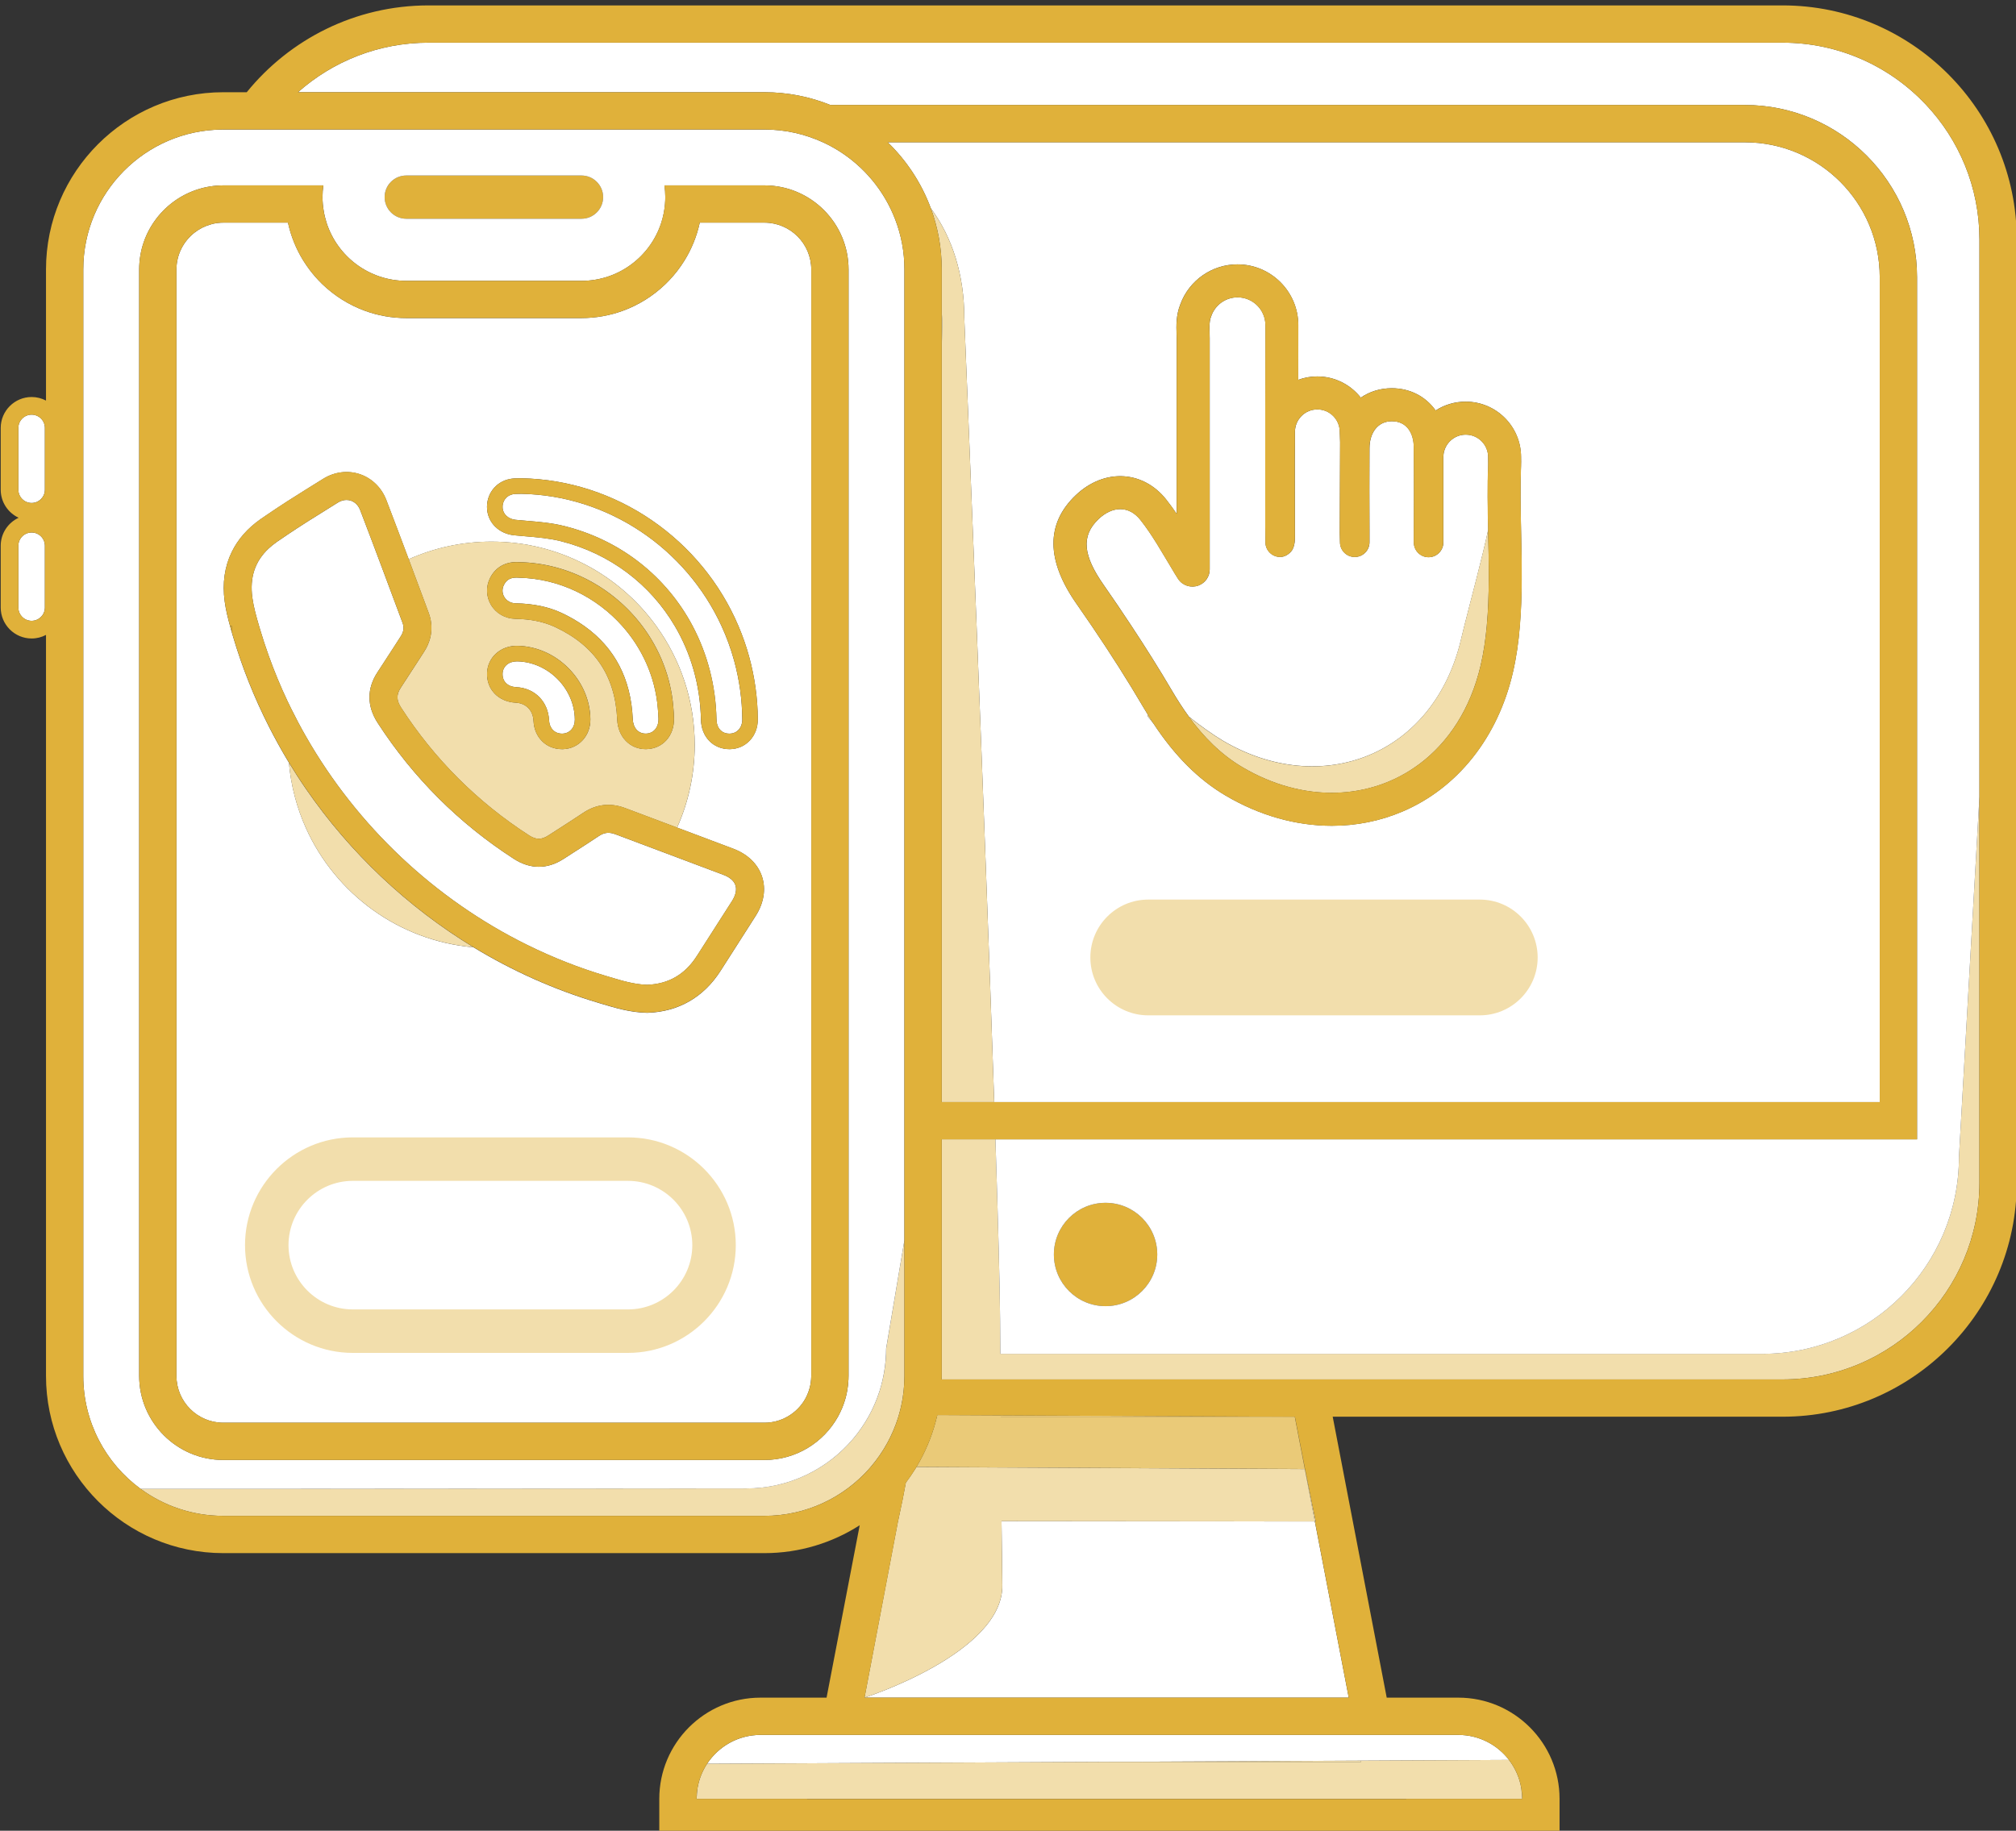 <?xml version="1.0" encoding="UTF-8"?> <svg xmlns="http://www.w3.org/2000/svg" xmlns:xlink="http://www.w3.org/1999/xlink" version="1.1" x="0px" y="0px" viewBox="0 0 649.09 589.54" style="enable-background:new 0 0 649.09 589.54;" xml:space="preserve"><rect x="0" y="0" width="649.09" height="589.54" fill="#333333" stroke="none"/> <style type="text/css"> .st0{fill:#FFFFFF;} .st1{fill:#E0B13A;} .st2{fill:none;stroke:#E0B13A;stroke-width:7;stroke-miterlimit:10;} .st3{opacity:0.22;fill:#FFFFFF;} .st4{opacity:0.3;fill:#FFFFFF;} .st5{fill:#999999;} .st6{fill:#CCCCCC;} .st7{fill:none;} .st8{opacity:0.38;fill:#C1272D;} .st9{fill:#0000FF;} .st10{fill:#F2DEAC;} .st11{fill:#EACA78;} .st12{opacity:0.36;} .st13{fill:none;stroke:#000000;stroke-width:12;stroke-miterlimit:10;} .st14{fill:none;stroke:#E0B13A;stroke-width:12;stroke-miterlimit:10;} .st15{fill:none;stroke:#E0B13A;stroke-width:31;stroke-linecap:round;stroke-miterlimit:10;} .st16{opacity:0.38;fill:#ED1C24;} .st17{opacity:0.4;fill:#FF0000;} .st18{fill:#FF0000;} .st19{fill:none;stroke:#E0B13A;stroke-width:12;stroke-linecap:round;stroke-linejoin:round;stroke-miterlimit:10;} .st20{fill:none;stroke:#E0B13A;stroke-width:12;stroke-linecap:round;stroke-miterlimit:10;} .st21{fill:#FFFFFF;stroke:#000000;stroke-width:9;stroke-miterlimit:10;} .st22{fill:#FFFFFF;stroke:#000000;stroke-width:5;stroke-miterlimit:10;} .st23{fill:#FFFFFF;stroke:#000000;stroke-width:2;stroke-miterlimit:10;} .st24{stroke:#000000;stroke-width:2;stroke-miterlimit:10;} .st25{fill:none;stroke:#F2DEAC;stroke-width:14;stroke-miterlimit:10;} .st26{opacity:0.32;fill:#F2DEAC;} .st27{opacity:0.56;fill:#F2DEAC;} .st28{fill:#FFFFFF;stroke:#000000;stroke-width:12;stroke-miterlimit:10;} .st29{fill:#F2F2F2;} </style> <g id="Layer_1"> </g> <g id="Layer_2"> <g> <polygon class="st0" points="416.87,456.22 416.87,456.22 416.75,456.22 "></polygon> <path class="st0" d="M322.72,510.39c0.37,21.97-44.36,36.3-44.36,36.3l10.97-56.87h-0.05l-10.93,56.87h155.9l-10.91-56.73 l-100.88-0.11C322.55,497.92,322.63,504.79,322.72,510.39z"></path> <path class="st10" d="M630.72,372.59c0,35-28.38,63.38-63.38,63.38H425.19H322.08c-0.01-1.4-0.02-2.81-0.03-4.24 c-0.02-2.18-0.03-4.39-0.05-6.64c-0.08-10.85-0.65-31.87-1.5-58.2h-17.29v64.84v4.24v1.76v5.34c0,0.22-0.01,0.44-0.02,0.66 c0,0.16-0.01,0.32-0.01,0.49h18.96h92.42h6.11h6.11h147.16c35,0,63.38-28.38,63.38-63.38V256.6L630.72,372.59z"></path> <path class="st0" d="M224.27,579.28L224.27,579.28l0.33-3.55C224.4,576.89,224.27,578.07,224.27,579.28z"></path> <path class="st0" d="M490.13,579.28c0-1.16-0.12-2.29-0.3-3.4L490.13,579.28L490.13,579.28z"></path> <path class="st0" d="M469.53,558.69h-20.75h-6.11h-6.11H276.05h-6.11h-6.11h-18.96c-7.2,0-13.53,3.7-17.21,9.3l34.42-0.17 l6.12-0.03l87.94-0.42l82.03-0.39l6.11-0.03l6.1-0.03l35.48-0.17C482.08,561.85,476.19,558.69,469.53,558.69z"></path> <polygon class="st11" points="420.18,473.09 416.91,456.22 416.87,456.22 420.11,473.09 "></polygon> <path class="st11" d="M416.75,456.22l-94.54-0.45c0,0.15,0,0.3,0,0.45H416.75z"></path> <polygon class="st10" points="423.35,489.95 423.6,489.95 420.18,473.09 420.11,473.09 "></polygon> <polygon class="st10" points="420.11,473.09 420.18,473.09 420.11,473.09 "></polygon> <path class="st11" d="M416.87,456.22l-0.11,0h-94.54c0-0.15,0-0.3,0-0.45l-20.43-0.1c-0.04,0.18-0.08,0.36-0.13,0.54 c-1.21,5.09-3.09,9.92-5.56,14.39c-0.34,0.61-0.68,1.21-1.04,1.81l0.89,0l26.38,0.14l97.78,0.52L416.87,456.22z"></path> <path class="st10" d="M423.35,489.95l-3.24-16.86l0,0l-97.78-0.52l-26.38-0.14l-0.89,0c-0.11,0.18-0.22,0.37-0.34,0.55 c-0.91,1.48-2.03,3.09-3.07,4.48l-1.07,5.58l-1.43,6.78l-10.8,56.87c0,0,44.73-14.33,44.36-36.3c-0.09-5.59-0.17-12.47-0.25-20.54 L423.35,489.95z"></path> <polygon class="st10" points="438.16,566.97 356.13,567.37 438.23,567.37 "></polygon> <path class="st10" d="M489.82,575.88c-0.57-3.4-1.96-6.51-3.98-9.13l-35.48,0.17l-6.1,0.03l-6.11,0.03l0.08,0.39h-82.1 l-87.94,0.42l-6.12,0.03l-34.42,0.17c-1.51,2.3-2.57,4.93-3.06,7.75l-0.33,3.55h35.6h192.87h37.39L489.82,575.88z"></path> <path class="st0" d="M62.66,74.89L62.66,74.89c-3.55,2.76-5.85,7.06-5.85,11.9v0C56.81,81.95,59.11,77.65,62.66,74.89z"></path> <path class="st0" d="M68,72.23L68,72.23c-1.97,0.53-3.78,1.44-5.34,2.66l0,0C64.22,73.67,66.03,72.76,68,72.23z"></path> <path class="st10" d="M285.33,434.24c0,0.58-0.02,1.16-0.04,1.73c-0.11,2.82-0.48,5.58-1.08,8.25c-0.29,1.27-0.62,2.52-1.01,3.75 c-0.24,0.76-0.51,1.51-0.79,2.25c-0.7,1.84-1.51,3.63-2.44,5.35c-0.12,0.22-0.24,0.43-0.36,0.65c-1.39,2.49-3.02,4.84-4.84,7.01 c-8.27,9.84-20.66,16.09-34.51,16.09L89.9,479.43H45.24c7.46,5.48,16.67,8.72,26.64,8.72h174.24c13.43,0,25.48-5.88,33.74-15.2 c0.19-0.21,0.38-0.43,0.56-0.65c3.96-4.65,7-10.1,8.83-16.09c0.06-0.2,0.11-0.4,0.17-0.6c0.51-1.76,0.92-3.56,1.21-5.4 c0.12-0.74,0.22-1.49,0.3-2.25c0.13-1.24,0.21-2.49,0.24-3.75c0.01-0.38,0.03-0.76,0.03-1.15v-7.1v-4.24v-32.35L285.33,434.24z"></path> <path class="st1" d="M261.21,443.07c0,0.39-0.03,0.77-0.06,1.15l0,0C261.18,443.84,261.21,443.46,261.21,443.07L261.21,443.07z"></path> <path class="st1" d="M260.38,447.97c-0.27,0.78-0.59,1.53-0.97,2.25h0C259.79,449.5,260.11,448.75,260.38,447.97L260.38,447.97z"></path> <path class="st1" d="M261.15,444.22c-0.1,1.3-0.36,2.56-0.77,3.75l0,0C260.79,446.78,261.05,445.52,261.15,444.22L261.15,444.22z"></path> <circle class="st1" cx="355.96" cy="403.98" r="16.64"></circle> <path class="st0" d="M620.02,33.63c-11.56-12.24-27.92-19.89-46.08-19.89H137.98c-16.13,0-30.85,6.04-42.04,15.96h150.19 c7.5,0,14.67,1.47,21.24,4.11h294.41c30.57,0,55.45,24.87,55.45,55.45v112.36V354.9v12h-12H320.5c0.85,26.33,1.43,47.35,1.5,58.2 c0.02,2.25,0.03,4.46,0.05,6.64c0.01,1.43,0.02,2.84,0.03,4.24h103.11h142.15c35,0,63.38-28.38,63.38-63.38l6.6-116V77.12 C637.32,60.28,630.74,44.98,620.02,33.63z M355.96,420.62c-9.19,0-16.64-7.45-16.64-16.64c0-9.19,7.45-16.64,16.64-16.64 c9.19,0,16.64,7.45,16.64,16.64C372.6,413.17,365.15,420.62,355.96,420.62z"></path> <path class="st0" d="M303.37,104.33c0-1.25-0.06-2.49-0.16-3.72v11.97L303.37,104.33z"></path> <path class="st0" d="M442.05,174.62c0-0.02,0-0.08,0-0.17C442.05,174.51,442.05,174.57,442.05,174.62z"></path> <path class="st0" d="M561.78,45.82H285.82c6.09,5.9,10.88,13.14,13.88,21.25c6.96,9.38,10.77,21.54,10.77,35.24 c0,0,1.8,43.69,3.97,99.31c1.92,49.07,4.13,107.43,5.67,153.28h285.11V201.62V89.26C605.22,65.27,585.77,45.82,561.78,45.82z M487.08,216.62c-4.84,20.83-17.75,37.11-35.43,44.67c-7.24,3.1-14.97,4.63-22.83,4.63c-11.53,0-23.33-3.29-34.3-9.78 c-8.69-5.14-16.29-12.74-23.13-23.13c-0.68-0.81-1.35-1.64-2.02-2.5l0.36-0.09c-0.49-0.79-0.98-1.6-1.46-2.42 c-5.07-8.63-10.58-17.32-16.73-26.39c-1.6-2.35-3.22-4.72-4.91-7.13c-9.84-14.06-9.93-25.84-0.26-35.03 c4.52-4.29,10.04-6.45,15.53-6.07c5.2,0.36,10,2.99,13.51,7.39c1.22,1.54,2.36,3.1,3.43,4.68l0-56.64 c0.01-0.41-0.01-0.85-0.03-1.3c-0.08-2.4-0.2-5.98,1.23-9.54c2.83-7.69,10.17-12.84,18.38-12.84c10.8,0,19.59,8.79,19.59,19.59 l0,0.54c-0.01,5.99-0.02,11.69-0.03,17.05c1.91-0.7,3.98-1.09,6.13-1.09c5.68,0,10.75,2.67,14.02,6.83 c2.79-1.93,6.2-3.03,9.98-3.03c5.95,0,10.97,2.72,14.12,7.16c2.8-1.81,6.13-2.84,9.67-2.84c9.83,0,17.83,8,17.83,17.83l0,0.01 c0.02,0.97,0.03,2.07-0.01,2.95c-0.29,6.81-0.13,13.91,0.03,21.43c0.21,9.95,0.43,20.13-0.42,30.04 C488.93,206.71,488.22,211.74,487.08,216.62z"></path> <path class="st10" d="M303.21,201.62V354.9h16.9c-1.54-45.85-3.75-104.21-5.67-153.28c-2.17-55.62-3.97-99.31-3.97-99.31 c0-13.71-3.82-25.86-10.77-35.24c2.27,6.15,3.51,12.79,3.51,19.72v13.83c0.1,1.23,0.16,2.47,0.16,3.72l-0.16,8.25V201.62z"></path> <polygon class="st0" points="89.4,71.7 89.4,71.7 74.85,71.7 74.85,71.7 "></polygon> <path class="st0" d="M102.6,90.34c-1.42-1.49-2.72-3.1-3.9-4.81l0,0C99.88,87.24,101.18,88.85,102.6,90.34z"></path> <path class="st0" d="M187.22,102.45c4.67,0,9.14-0.82,13.29-2.34C196.37,101.62,191.89,102.44,187.22,102.45l-56.43,0 c-4.67,0-9.14-0.82-13.29-2.34c4.15,1.51,8.63,2.34,13.29,2.34H187.22z"></path> <path class="st0" d="M200.51,100.11c5.19-1.89,9.86-4.85,13.76-8.61C210.38,95.26,205.7,98.22,200.51,100.11z"></path> <path class="st0" d="M220.38,83.91c0.57-0.93,1.11-1.88,1.6-2.85C221.49,82.03,220.95,82.98,220.38,83.91z"></path> <path class="st0" d="M215.42,90.34c1.87-1.96,3.53-4.12,4.97-6.43C218.95,86.23,217.28,88.38,215.42,90.34z"></path> <path class="st0" d="M246.13,71.7c8.31,0,15.08,6.76,15.08,15.08v0C261.21,78.47,254.45,71.7,246.13,71.7l-20.83,0 c-0.47,2.19-1.13,4.32-1.96,6.36c0.83-2.04,1.48-4.17,1.96-6.36H246.13z"></path> <path class="st0" d="M221.98,81.06c0.49-0.98,0.95-1.97,1.36-2.99C222.93,79.08,222.48,80.08,221.98,81.06z"></path> <path class="st0" d="M103.75,91.49c3.9,3.76,8.57,6.73,13.76,8.61C112.32,98.22,107.64,95.26,103.75,91.49z"></path> <path class="st0" d="M92.71,71.7c0.37,1.71,0.85,3.38,1.44,5l0,0C93.57,75.08,93.08,73.41,92.71,71.7l-3.31,0c0,0,0,0,0,0H92.71z"></path> <path class="st0" d="M98.7,85.53c-0.37-0.53-0.73-1.07-1.07-1.62C97.98,84.46,98.34,85,98.7,85.53L98.7,85.53z"></path> <path class="st0" d="M96.04,81.06c0.49,0.98,1.03,1.93,1.6,2.85C97.06,82.98,96.53,82.03,96.04,81.06z"></path> <path class="st0" d="M94.67,78.06c-0.18-0.45-0.35-0.9-0.52-1.36l0,0C94.32,77.16,94.49,77.61,94.67,78.06z"></path> <path class="st0" d="M94.67,78.06c0.41,1.02,0.87,2.02,1.36,2.99C95.54,80.08,95.09,79.08,94.67,78.06z"></path> <path class="st0" d="M68.81,72.02C68.81,72.02,68.81,72.02,68.81,72.02c-0.27,0.06-0.54,0.14-0.81,0.21l0,0 C68.27,72.16,68.53,72.08,68.81,72.02z"></path> <path class="st0" d="M71.89,71.7h2.96c0,0,0,0,0,0L71.89,71.7c-1.06,0-2.09,0.11-3.08,0.32c0,0,0,0,0,0 C69.8,71.81,70.83,71.7,71.89,71.7z"></path> <path class="st1" d="M130.8,70.44h56.43c3.84,0,6.96-3.12,6.96-6.96c0-3.84-3.12-6.96-6.96-6.96H130.8 c-3.84,0-6.96,3.12-6.96,6.96C123.83,67.33,126.95,70.44,130.8,70.44z"></path> <path class="st0" d="M246.13,71.7H225.3c-0.47,2.19-1.13,4.32-1.96,6.36c-0.41,1.02-0.87,2.02-1.36,2.99s-1.03,1.93-1.6,2.85 c-1.43,2.32-3.1,4.47-4.97,6.43c-0.37,0.39-0.76,0.78-1.14,1.15c-3.9,3.76-8.57,6.73-13.76,8.61c-4.15,1.51-8.63,2.34-13.29,2.34 H130.8c-4.67,0-9.14-0.82-13.29-2.34c-5.19-1.89-9.86-4.85-13.76-8.61c-0.39-0.38-0.77-0.76-1.14-1.15 c-1.42-1.49-2.72-3.1-3.9-4.81c-0.37-0.53-0.73-1.07-1.07-1.62c-0.57-0.93-1.11-1.88-1.6-2.85s-0.95-1.97-1.36-2.99 c-0.18-0.45-0.35-0.9-0.52-1.36c-0.59-1.62-1.07-3.29-1.44-5H89.4H74.85h-2.96c-1.06,0-2.09,0.11-3.08,0.32 c-0.27,0.06-0.54,0.14-0.81,0.21c-1.97,0.53-3.78,1.44-5.34,2.66c-3.55,2.76-5.85,7.06-5.85,11.9v152.63v144.16v59.5 c0,8.31,6.76,15.08,15.08,15.08h174.24c2.67,0,5.18-0.71,7.36-1.93c2.49-1.4,4.55-3.48,5.91-6c0.39-0.71,0.7-1.47,0.97-2.25 c0.41-1.19,0.68-2.45,0.77-3.75c0.03-0.38,0.06-0.76,0.06-1.15v-7.1V366.9v-6v-6V201.62V86.78 C261.21,78.47,254.45,71.7,246.13,71.7z M164.19,154.24c0.92-0.18,1.81-0.19,2.6-0.2c0.3,0,0.6-0.01,0.9-0.02l0.08,0l0.08,0 c30.62,0.53,58.06,19.64,69.92,47.6c1.34,3.16,2.49,6.43,3.42,9.81c1.81,6.6,2.75,13.38,2.8,20.17c0.04,5.42-3.82,9.57-8.98,9.65 c-0.05,0-0.11,0-0.16,0c-5.22,0-9.06-3.97-9.17-9.49c-0.21-11.03-3.21-21.33-8.4-30.14c-7.88-13.4-20.83-23.39-36.82-27.37 c-3.65-0.91-7.45-1.23-11.46-1.57c-1.16-0.1-2.31-0.19-3.46-0.31c-4.75-0.46-8.33-3.88-8.71-8.31 C156.43,159.28,159.52,155.15,164.19,154.24z M74.6,203.5c-0.18-0.62-0.36-1.24-0.53-1.88c-0.7-2.52-1.36-5.19-1.73-7.93 c-0.8-5.89-0.01-11.24,2.27-15.92c1.98-4.07,5.08-7.63,9.29-10.58c0.87-0.61,1.76-1.2,2.64-1.8c1.99-1.35,3.99-2.67,6-3.97 c2-1.28,4-2.55,6-3.79c1.41-0.88,2.81-1.75,4.2-2.61l1.35-0.84c3.62-2.24,7.91-2.78,11.78-1.47c3.88,1.31,6.99,4.35,8.52,8.34 c2.42,6.31,4.83,12.69,7.2,19.04c8.14-3.63,17.15-5.67,26.64-5.67c21.87,0,41.21,10.73,53.1,27.21 c7.76,10.76,12.35,23.96,12.35,38.24c0,9.49-2.04,18.5-5.67,26.64c6.05,2.27,12.11,4.54,18.15,6.83c4.59,1.74,7.85,4.91,9.18,8.92 c1.34,4.03,0.61,8.55-2.06,12.73c-2.36,3.69-4.71,7.38-7.07,11.07l-4.21,6.58c-5.44,8.51-13.56,13.18-23.48,13.51l-0.13,0l-0.13,0 c-5.38-0.13-10.1-1.55-14.66-2.92l-1.12-0.34c-14.14-4.22-27.57-10.26-40.02-17.83c-24.08-2.1-44.41-17.24-53.92-38.32 c-2.95-6.55-4.86-13.67-5.51-21.15c-0.16-0.27-0.33-0.53-0.49-0.8c-2.13-3.55-4.12-7.19-6-10.89c-4.7-9.27-8.59-18.98-11.55-29.05 C74.86,204.4,74.73,203.94,74.6,203.5z"></path> <path class="st0" d="M288.22,70.65c-3.55-9.27-10.07-17.06-18.4-22.22c-1.57-0.97-3.2-1.84-4.88-2.61 c-5.73-2.63-12.09-4.11-18.81-4.11h-43.04h-74.61h-13.56h-1.41h-28.1h-7.06h-4.24h-2.22c-0.14,0-0.29,0.01-0.43,0.01 c-24.7,0.23-44.65,20.32-44.65,45.07v356.29c0,14.93,7.26,28.15,18.44,36.36H89.9l0.18,0l150.16-0.11 c13.86,0,26.25-6.26,34.51-16.09c1.82-2.17,3.45-4.52,4.84-7.01c0.12-0.22,0.24-0.43,0.36-0.65c0.93-1.72,1.74-3.51,2.44-5.35 c0.28-0.74,0.55-1.49,0.79-2.25c0.39-1.23,0.73-2.48,1.01-3.75c0.6-2.67,0.97-5.42,1.08-8.25c0.02-0.58,0.04-1.15,0.04-1.73 l5.88-34.86V366.9v-6v-6V201.62V86.78C291.21,81.1,290.15,75.66,288.22,70.65z M130.8,56.52h56.43c3.84,0,6.96,3.12,6.96,6.96 c0,3.84-3.12,6.96-6.96,6.96H130.8c-3.84,0-6.96-3.12-6.96-6.96C123.83,59.64,126.95,56.52,130.8,56.52z M273.21,360.9v6v69.07 v7.1c0,0.38-0.01,0.77-0.03,1.15c-0.05,1.28-0.2,2.53-0.42,3.75c-0.14,0.76-0.31,1.51-0.51,2.25c-0.58,2.11-1.41,4.12-2.45,6 c-4.63,8.3-13.5,13.93-23.66,13.93H71.89c-14.93,0-27.08-12.15-27.08-27.08V86.78c0-12.34,8.3-22.76,19.6-26.02 c1.37-0.4,2.79-0.68,4.24-0.86c0.71-0.09,1.43-0.14,2.16-0.17c0.36-0.01,0.72-0.03,1.08-0.03h5.15h14.98h2.42h0.67h7.26h1.74 c-0.17,1.24-0.27,2.5-0.27,3.78c0,0.75,0.04,1.49,0.1,2.22c0.06,0.71,0.15,1.42,0.27,2.11c0.21,1.33,0.52,2.63,0.92,3.89v0 c3.48,10.86,13.67,18.74,25.68,18.74h56.43c12,0,22.19-7.88,25.68-18.74v0c0.61-1.92,1.02-3.93,1.19-6 c0.06-0.73,0.1-1.47,0.1-2.22c0-1.28-0.1-2.54-0.27-3.78h9.66H226h20.13c14.93,0,27.08,12.15,27.08,27.08v114.84V354.9V360.9z"></path> <path class="st1" d="M246.13,59.7H226h-2.42h-9.66c0.17,1.24,0.27,2.5,0.27,3.78c0,0.75-0.04,1.49-0.1,2.22 c-0.17,2.07-0.57,4.08-1.19,6v0c-3.48,10.86-13.68,18.74-25.68,18.74H130.8c-12,0-22.19-7.88-25.68-18.74v0 c-0.4-1.26-0.71-2.56-0.92-3.89c-0.11-0.7-0.21-1.4-0.27-2.11c-0.06-0.73-0.1-1.47-0.1-2.22c0-1.28,0.1-2.54,0.27-3.78h-1.74H95.1 h-0.67h-2.42H77.04h-5.15c-0.36,0-0.72,0.01-1.08,0.03c-0.73,0.03-1.45,0.09-2.16,0.17c-1.45,0.17-2.87,0.46-4.24,0.86 c-11.3,3.25-19.6,13.68-19.6,26.02v356.29c0,14.93,12.15,27.08,27.08,27.08h174.24c10.16,0,19.03-5.63,23.66-13.93 c1.05-1.88,1.87-3.89,2.45-6c0.2-0.74,0.37-1.49,0.51-2.25c0.22-1.22,0.37-2.48,0.42-3.75c0.02-0.38,0.03-0.76,0.03-1.15v-7.1 V366.9v-6v-6V201.62V86.78C273.21,71.85,261.06,59.7,246.13,59.7z M261.21,86.78v114.84V354.9v6v6v69.07v7.1v0 c0,0.39-0.03,0.77-0.06,1.15c-0.1,1.3-0.36,2.56-0.77,3.75c-0.27,0.78-0.59,1.53-0.97,2.25c-1.36,2.52-3.42,4.6-5.91,6 c-2.18,1.23-4.69,1.93-7.36,1.93H71.89c-8.31,0-15.08-6.76-15.08-15.08v0v-59.5V239.41V86.78v0c0-4.84,2.3-9.14,5.85-11.9 c1.57-1.22,3.38-2.13,5.34-2.66c0.27-0.07,0.53-0.15,0.81-0.21c1-0.21,2.03-0.32,3.08-0.32h2.96H89.4h3.31 c0.37,1.71,0.85,3.38,1.44,5c0.17,0.46,0.34,0.91,0.52,1.36c0.41,1.02,0.87,2.02,1.36,2.99s1.03,1.93,1.6,2.85 c0.34,0.55,0.7,1.09,1.07,1.62c1.17,1.7,2.48,3.31,3.9,4.81c0.37,0.39,0.76,0.78,1.14,1.15c3.9,3.76,8.57,6.73,13.76,8.61 c4.15,1.51,8.63,2.34,13.29,2.34h56.43c4.67,0,9.14-0.82,13.29-2.34c5.19-1.89,9.86-4.85,13.76-8.61 c0.39-0.38,0.77-0.76,1.14-1.15c1.87-1.96,3.53-4.12,4.97-6.43c0.57-0.93,1.11-1.88,1.6-2.85s0.95-1.97,1.36-2.99 c0.83-2.04,1.48-4.17,1.96-6.36h20.83C254.45,71.7,261.21,78.47,261.21,86.78L261.21,86.78z"></path> <path class="st10" d="M98.53,254.09c-1.92-2.78-3.75-5.63-5.51-8.52c0.65,7.48,2.55,14.6,5.51,21.15 c9.5,21.08,29.83,36.22,53.92,38.32C131.13,292.08,112.68,274.62,98.53,254.09z"></path> <path class="st10" d="M211.32,201.62c-11.89-16.47-31.23-27.21-53.1-27.21c-9.49,0-18.5,2.04-26.64,5.67 c1.59,4.24,3.16,8.47,4.71,12.64l1.76,4.74c0.51,1.38,0.78,2.77,0.84,4.16c0.13,2.82-0.65,5.63-2.36,8.27 c-0.8,1.24-1.6,2.48-2.4,3.72c-1.67,2.59-3.34,5.19-5.04,7.76c-1.52,2.3-1.5,4.13,0.07,6.55c10.74,16.58,24.59,30.4,41.17,41.1 c2.25,1.45,3.98,1.47,6.18,0.05l2.93-1.88c2.74-1.76,5.57-3.58,8.31-5.41c4.22-2.82,8.79-3.34,13.57-1.53 c5.21,1.97,10.43,3.92,15.64,5.88c0.34,0.13,0.68,0.26,1.03,0.39c3.63-8.14,5.67-17.15,5.67-26.64 C223.67,225.58,219.08,212.38,211.32,201.62z M181.27,241.25c-0.11,0-0.22,0-0.33,0c-5.08,0-8.91-3.78-9.16-9.11 c-0.16-3.4-2.41-5.7-5.74-5.86c-5.53-0.28-9.41-4.29-9.22-9.54c0.18-5.11,4.44-8.89,9.83-8.77h0 c12.59,0.25,23.32,11.09,23.44,23.66C190.13,236.95,186.34,241.08,181.27,241.25z M208.05,241.24c-0.05,0-0.11,0-0.16,0 c-5.08,0-8.91-3.96-9.16-9.47c-0.61-14.05-7.14-23.81-19.96-29.84c-0.24-0.11-0.49-0.21-0.73-0.32 c-3.45-1.48-7.33-2.24-12.14-2.34c-3.26-0.07-6.19-1.75-7.82-4.49c-1.59-2.68-1.69-5.94-0.25-8.73c1.83-3.55,5.17-5.32,9.4-5.02 c15.97,0.34,30.42,8.39,39.58,20.57c5.55,7.39,9.16,16.3,9.97,25.94l0.01,0.14c0.1,1.19,0.2,2.42,0.22,3.68 C217.09,237,213.33,241.15,208.05,241.24z"></path> <path class="st0" d="M236.79,285.08c-0.59-1.78-2.41-2.8-3.83-3.34c-6.38-2.42-12.76-4.81-19.15-7.2 c-0.03-0.01-0.05-0.02-0.08-0.03c-5.2-1.95-10.39-3.89-15.58-5.85c-2.04-0.77-3.6-0.6-5.39,0.6c-2.39,1.6-4.83,3.17-7.22,4.71 c-0.25,0.16-0.51,0.33-0.77,0.49c-0.15,0.1-0.31,0.2-0.46,0.3l-2.91,1.87c-5.19,3.35-10.7,3.33-15.94-0.05 c-17.66-11.39-32.41-26.11-43.85-43.77c-3.52-5.44-3.53-11.11-0.02-16.41c0.28-0.43,0.56-0.86,0.84-1.29 c0.13-0.2,0.27-0.41,0.4-0.61c1.25-1.92,2.5-3.84,3.74-5.76c0.8-1.25,1.6-2.49,2.41-3.74c0.9-1.39,1.03-2.49,0.9-3.38 c-0.05-0.38-0.15-0.72-0.26-1.02l-1.77-4.75c-1.41-3.8-2.85-7.65-4.29-11.51c-2.5-6.69-5.03-13.42-7.59-20.07 c-0.58-1.5-1.64-2.58-2.99-3.04c-0.46-0.16-0.94-0.23-1.42-0.23c-0.92,0-1.86,0.28-2.75,0.83l-1.35,0.84 c-2.47,1.53-4.97,3.09-7.47,4.67c-0.08,0.05-0.16,0.1-0.24,0.15c-0.41,0.26-0.81,0.51-1.22,0.77c-2.02,1.29-4.02,2.6-6,3.93 c-1.17,0.78-2.34,1.57-3.48,2.37c-0.92,0.65-1.76,1.33-2.52,2.04c-4.44,4.13-6.17,9.35-5.28,15.88c0.41,3.04,1.29,6.13,2.17,9.14 c0.07,0.23,0.13,0.45,0.2,0.68c0.88,3,1.86,5.96,2.91,8.9c1.77,4.94,3.77,9.78,6,14.5c0.41,0.88,0.84,1.74,1.27,2.61 c1.49,3.01,3.06,5.98,4.73,8.89c16.47,28.79,41.43,52.39,71.2,67.09c8.11,4,16.56,7.36,25.31,9.97l1.14,0.34 c4.13,1.24,8.04,2.42,12.16,2.54c6.96-0.26,12.21-3.32,16.07-9.35l4.21-6.58c1.03-1.61,2.05-3.21,3.08-4.82 c1.14-1.78,2.27-3.55,3.41-5.33c0.19-0.3,0.39-0.61,0.58-0.91C236.87,288.29,237.26,286.49,236.79,285.08z"></path> <path class="st1" d="M74.6,201.62h-0.53c0.18,0.64,0.35,1.27,0.53,1.88V201.62z"></path> <path class="st1" d="M245.34,282.24c-1.33-4.01-4.59-7.18-9.18-8.92c-6.05-2.29-12.1-4.56-18.15-6.83 c-0.34-0.13-0.68-0.26-1.03-0.39c-5.21-1.95-10.43-3.91-15.64-5.88c-4.78-1.81-9.35-1.29-13.57,1.53 c-2.74,1.83-5.57,3.65-8.31,5.41l-2.93,1.88c-2.19,1.42-3.92,1.4-6.18-0.05c-16.58-10.69-30.43-24.52-41.17-41.1 c-1.57-2.42-1.59-4.26-0.07-6.55c1.7-2.57,3.37-5.17,5.04-7.76c0.8-1.24,1.59-2.48,2.4-3.72c1.71-2.64,2.49-5.45,2.36-8.27 c-0.06-1.39-0.33-2.78-0.84-4.16l-1.76-4.74c-1.55-4.17-3.13-8.39-4.71-12.64c-2.37-6.34-4.77-12.72-7.2-19.04 c-1.53-3.99-4.64-7.03-8.52-8.34c-3.87-1.3-8.16-0.77-11.78,1.47l-1.35,0.84c-1.39,0.86-2.79,1.73-4.2,2.61c-2,1.24-4,2.51-6,3.79 c-2.01,1.29-4.01,2.62-6,3.97c-0.88,0.6-1.77,1.19-2.64,1.8c-4.21,2.95-7.31,6.52-9.29,10.58c-2.28,4.68-3.07,10.04-2.27,15.92 c0.37,2.74,1.03,5.41,1.73,7.93h0.53v1.88c0.13,0.44,0.26,0.9,0.39,1.33c2.96,10.07,6.85,19.78,11.55,29.05 c1.88,3.7,3.87,7.34,6,10.89c0.16,0.27,0.33,0.53,0.49,0.8c1.76,2.89,3.59,5.74,5.51,8.52c14.15,20.54,32.59,38,53.92,50.96 c12.46,7.57,25.89,13.61,40.02,17.83l1.12,0.34c4.56,1.37,9.28,2.79,14.66,2.92l0.13,0l0.13,0c9.92-0.33,18.04-5,23.48-13.51 l4.21-6.58c2.36-3.69,4.72-7.38,7.07-11.07C245.94,290.8,246.67,286.28,245.34,282.24z M98.53,237.19 c-1.67-2.91-3.24-5.88-4.73-8.89c-0.43-0.87-0.86-1.74-1.27-2.61c-2.23-4.72-4.23-9.56-6-14.5c-1.05-2.93-2.03-5.9-2.91-8.9 c-0.07-0.22-0.13-0.45-0.2-0.68c-0.88-3.01-1.76-6.1-2.17-9.14c-0.89-6.53,0.85-11.75,5.28-15.88c0.76-0.71,1.6-1.39,2.52-2.04 c1.14-0.8,2.31-1.58,3.48-2.37c1.98-1.33,3.98-2.64,6-3.93c0.41-0.26,0.81-0.51,1.22-0.77c0.08-0.05,0.16-0.1,0.24-0.15 c2.5-1.58,5-3.14,7.47-4.67l1.35-0.84c0.88-0.55,1.82-0.83,2.75-0.83c0.48,0,0.96,0.08,1.42,0.23c1.35,0.46,2.41,1.53,2.99,3.04 c2.55,6.65,5.09,13.39,7.59,20.07c1.44,3.86,2.88,7.72,4.29,11.51l1.77,4.75c0.11,0.3,0.21,0.64,0.26,1.02 c0.13,0.89,0,1.99-0.9,3.38c-0.81,1.24-1.61,2.49-2.41,3.74c-1.24,1.93-2.49,3.84-3.74,5.76c-0.13,0.2-0.27,0.41-0.4,0.61 c-0.28,0.43-0.55,0.86-0.84,1.29c-3.5,5.3-3.5,10.98,0.02,16.41c11.44,17.65,26.19,32.38,43.85,43.77 c5.24,3.38,10.75,3.4,15.94,0.05l2.91-1.87c0.15-0.1,0.31-0.2,0.46-0.3c0.25-0.16,0.51-0.33,0.77-0.49 c2.39-1.54,4.82-3.11,7.22-4.71c1.79-1.2,3.35-1.37,5.39-0.6c5.19,1.96,10.39,3.91,15.58,5.85c0.03,0.01,0.05,0.02,0.08,0.03 c6.38,2.39,12.77,4.79,19.15,7.2c1.42,0.54,3.24,1.55,3.83,3.34c0.47,1.41,0.08,3.21-1.1,5.06c-0.19,0.3-0.39,0.61-0.58,0.91 c-1.13,1.78-2.27,3.55-3.41,5.33c-1.03,1.61-2.05,3.21-3.08,4.82l-4.21,6.58c-3.85,6.03-9.11,9.09-16.07,9.35 c-4.12-0.12-8.03-1.3-12.16-2.54l-1.14-0.34c-8.75-2.61-17.2-5.97-25.31-9.97C139.96,289.58,115,265.98,98.53,237.19z"></path> <path class="st0" d="M236.37,212.75c-1.06-3.86-2.42-7.57-4.05-11.13c-11.51-25.09-36.58-42.09-64.47-42.6 c-0.33,0.01-0.67,0.02-1,0.02c-0.63,0.01-1.22,0.01-1.7,0.11c-2.15,0.42-3.52,2.27-3.33,4.49c0.17,1.99,1.9,3.54,4.21,3.76 c1.13,0.11,2.26,0.21,3.39,0.3c4.04,0.34,8.21,0.69,12.25,1.7c18.35,4.57,32.99,16.42,41.35,32.22 c4.73,8.95,7.45,19.17,7.66,30.05c0.05,2.83,1.71,4.63,4.25,4.58c2.41-0.04,4.08-1.93,4.06-4.61 C238.94,225.28,238.06,218.93,236.37,212.75z"></path> <path class="st1" d="M241.19,211.43c-0.92-3.38-2.08-6.65-3.42-9.81c-11.86-27.96-39.29-47.08-69.92-47.6l-0.08,0l-0.08,0 c-0.3,0.01-0.6,0.02-0.9,0.02c-0.78,0.01-1.67,0.02-2.6,0.2c-4.67,0.91-7.76,5.05-7.35,9.83c0.38,4.43,3.96,7.85,8.71,8.31 c1.15,0.11,2.3,0.21,3.46,0.31c4.02,0.34,7.81,0.66,11.46,1.57c15.99,3.98,28.94,13.97,36.82,27.37 c5.19,8.82,8.19,19.11,8.4,30.14c0.1,5.52,3.95,9.49,9.17,9.49c0.05,0,0.11,0,0.16,0c5.16-0.08,9.02-4.23,8.98-9.65 C243.94,224.81,243,218.02,241.19,211.43z M181.68,169.4c-4.04-1.01-8.21-1.36-12.25-1.7c-1.13-0.09-2.26-0.19-3.39-0.3 c-2.31-0.23-4.04-1.77-4.21-3.76c-0.19-2.23,1.18-4.07,3.33-4.49c0.48-0.09,1.07-0.1,1.7-0.11c0.33,0,0.67-0.01,1-0.02 c27.89,0.51,52.96,17.52,64.47,42.6c1.63,3.56,2.99,7.27,4.05,11.13c1.69,6.18,2.57,12.53,2.62,18.89 c0.02,2.68-1.65,4.58-4.06,4.61c-2.54,0.05-4.19-1.76-4.25-4.58c-0.21-10.88-2.93-21.1-7.66-30.05 C214.67,185.82,200.02,173.96,181.68,169.4z"></path> <path class="st0" d="M211.8,228.13l-0.01-0.15c-0.84-10.03-5.04-19.18-11.42-26.36c-8.28-9.32-20.24-15.31-33.32-15.58l-0.15-0.01 c-0.22-0.02-0.44-0.03-0.64-0.03c-2.46,0-3.43,1.24-4,2.35c-0.65,1.26-0.62,2.68,0.1,3.88c0.76,1.27,2.08,2.02,3.63,2.05 c5.8,0.12,10.68,1.14,14.9,3.13c2.65,1.24,5.06,2.65,7.26,4.21c9.78,6.95,15.01,16.98,15.58,29.94c0.12,2.85,1.75,4.68,4.16,4.68 c0.03,0,0.05,0,0.08,0c2.46-0.04,4.09-1.96,4.04-4.78C211.99,230.37,211.9,229.28,211.8,228.13z"></path> <path class="st1" d="M216.78,227.7l-0.01-0.14c-0.81-9.64-4.42-18.55-9.97-25.94c-9.16-12.19-23.62-20.23-39.58-20.57 c-4.23-0.3-7.58,1.47-9.4,5.02c-1.44,2.79-1.34,6.05,0.25,8.73c1.63,2.74,4.56,4.42,7.82,4.49c4.82,0.1,8.7,0.85,12.14,2.34 c0.24,0.11,0.49,0.2,0.73,0.32c12.82,6.02,19.35,15.78,19.96,29.84c0.24,5.51,4.08,9.47,9.16,9.47c0.05,0,0.11,0,0.16,0 c5.28-0.09,9.05-4.24,8.96-9.86C216.99,230.13,216.88,228.9,216.78,227.7z M207.96,236.24c-0.03,0-0.05,0-0.08,0 c-2.41,0-4.04-1.83-4.16-4.68c-0.57-12.96-5.8-22.99-15.58-29.94c-2.19-1.56-4.61-2.96-7.26-4.21c-4.22-1.98-9.1-3.01-14.9-3.13 c-1.55-0.03-2.87-0.78-3.63-2.05c-0.72-1.2-0.75-2.62-0.1-3.88c0.57-1.11,1.54-2.35,4-2.35c0.2,0,0.42,0.01,0.64,0.03l0.15,0.01 c13.08,0.26,25.04,6.26,33.32,15.58c6.38,7.18,10.58,16.33,11.42,26.36l0.01,0.15c0.1,1.16,0.19,2.25,0.21,3.33 C212.05,234.27,210.43,236.19,207.96,236.24z"></path> <path class="st0" d="M166.54,212.98c-0.04,0-0.09,0-0.13,0c-2.63,0-4.52,1.61-4.6,3.94c-0.09,2.55,1.63,4.23,4.48,4.37 c5.89,0.29,10.2,4.66,10.48,10.62c0.12,2.62,1.79,4.34,4.17,4.34c0.05,0,0.11,0,0.16,0c2.36-0.08,4-1.95,3.97-4.57 C184.99,221.74,176.5,213.18,166.54,212.98z"></path> <path class="st1" d="M166.64,207.98L166.64,207.98c-5.39-0.12-9.65,3.66-9.83,8.77c-0.18,5.25,3.7,9.26,9.22,9.54 c3.33,0.17,5.58,2.47,5.74,5.86c0.25,5.33,4.08,9.11,9.16,9.11c0.11,0,0.22,0,0.33,0c5.07-0.16,8.86-4.29,8.81-9.61 C189.96,219.07,179.23,208.23,166.64,207.98z M181.11,236.25c-0.05,0-0.11,0-0.16,0c-2.38,0-4.05-1.73-4.17-4.34 c-0.28-5.96-4.59-10.33-10.48-10.62c-2.85-0.14-4.56-1.82-4.48-4.37c0.08-2.34,1.96-3.94,4.6-3.94c0.04,0,0.09,0,0.13,0 c9.96,0.2,18.44,8.77,18.54,18.71C185.1,234.3,183.47,236.17,181.11,236.25z"></path> <polygon class="st1" points="259.85,579.37 274.38,579.37 438.23,579.37 452.76,579.37 452.74,579.28 259.87,579.28 "></polygon> <path class="st0" d="M10.18,133.53c-2.36,0-4.27,1.92-4.27,4.27v19.9c0,2.36,1.92,4.27,4.27,4.27s4.27-1.92,4.27-4.27v-19.9 C14.46,135.45,12.54,133.53,10.18,133.53z"></path> <path class="st0" d="M10.18,171.48c-2.36,0-4.27,1.92-4.27,4.27v19.9c0,2.36,1.92,4.27,4.27,4.27s4.27-1.92,4.27-4.27v-19.9 C14.46,173.4,12.54,171.48,10.18,171.48z"></path> <path class="st1" d="M573.94,1.74H137.98c-23.61,0-44.71,10.92-58.54,27.96h-7.55c-31.47,0-57.08,25.61-57.08,57.08V129 c-1.38-0.73-2.96-1.15-4.62-1.15c-5.49,0-9.96,4.47-9.96,9.96v19.9c0,3.99,2.37,7.44,5.77,9.02c-3.4,1.58-5.77,5.03-5.77,9.02 v19.9c0,5.49,4.47,9.96,9.96,9.96c1.67,0,3.24-0.42,4.62-1.15v238.61c0,31.47,25.61,57.08,57.08,57.08h174.24 c11.29,0,21.81-3.31,30.67-8.98l-10.67,55.52h-21.27c-17.97,0-32.59,14.62-32.59,32.59v12h12h265.86h12v-12 c0-17.97-14.62-32.59-32.59-32.59h-23.06l-17.39-90.47h144.86c41.56,0,75.38-33.81,75.38-75.38V77.12 C649.32,35.55,615.51,1.74,573.94,1.74z M14.46,195.65c0,2.36-1.92,4.27-4.27,4.27s-4.27-1.92-4.27-4.27v-19.9 c0-2.36,1.92-4.27,4.27-4.27s4.27,1.92,4.27,4.27V195.65z M14.46,157.71c0,2.36-1.92,4.27-4.27,4.27s-4.27-1.92-4.27-4.27v-19.9 c0-2.36,1.92-4.27,4.27-4.27s4.27,1.92,4.27,4.27V157.71z M246.13,488.15H71.89c-9.97,0-19.18-3.24-26.64-8.72 c-11.18-8.2-18.44-21.43-18.44-36.36V86.78c0-24.75,19.95-44.83,44.65-45.07c0.14,0,0.29-0.01,0.43-0.01h2.22h4.24h7.06h28.1h1.41 h13.56h74.61h43.04c6.72,0,13.08,1.48,18.81,4.11c1.68,0.78,3.32,1.65,4.88,2.61c8.33,5.16,14.85,12.95,18.4,22.22 c1.92,5.01,2.98,10.45,2.98,16.13v114.84V354.9v6v6v32.49v32.35v4.24v7.1c0,0.38-0.02,0.76-0.03,1.15 c-0.03,1.26-0.11,2.52-0.24,3.75c-0.08,0.76-0.18,1.5-0.3,2.25c-0.29,1.84-0.7,3.64-1.21,5.4c-0.06,0.2-0.11,0.4-0.17,0.6 c-1.82,5.99-4.86,11.44-8.83,16.09c-0.19,0.22-0.37,0.43-0.56,0.65C271.61,482.27,259.56,488.15,246.13,488.15z M299.69,67.06 c-2.99-8.11-7.78-15.34-13.88-21.25h275.96c23.99,0,43.45,19.45,43.45,43.45v112.36V354.9H320.11h-16.9V201.62v-89.03v-11.97 V86.78C303.21,79.85,301.97,73.21,299.69,67.06z M442.67,558.69h6.11h20.75c6.65,0,12.55,3.17,16.31,8.06 c2.02,2.62,3.41,5.73,3.98,9.13c0.18,1.11,0.3,2.24,0.3,3.4h0h-37.39l0.02,0.09h-14.53H274.38h-14.53l0.02-0.09h-35.6h0 c0-1.21,0.13-2.39,0.33-3.55c0.49-2.82,1.54-5.44,3.06-7.75c3.68-5.6,10.01-9.3,17.21-9.3h18.96h6.11h6.11h160.52H442.67z M434.26,546.69h-155.9l10.81-56.87l1.43-6.78l1.07-5.58c0.05-0.06,0.1-0.12,0.14-0.18c1.04-1.38,2.01-2.82,2.92-4.3 c0.11-0.18,0.23-0.37,0.34-0.55c0.36-0.6,0.7-1.2,1.04-1.81c2.47-4.47,4.35-9.3,5.56-14.39c0.04-0.18,0.08-0.36,0.13-0.54 l20.43,0.1l94.54,0.45h0.11l0,0l0.04,0l3.28,16.87l3.42,16.86l-0.25,0L434.26,546.69z M637.32,256.6v124.24 c0,35-28.38,63.38-63.38,63.38H426.78h-6.11h-6.11h-92.42h-18.96c0-0.16,0.01-0.32,0.01-0.49c0-0.22,0.02-0.44,0.02-0.66v-5.34 v-1.76v-4.24V366.9h17.29h284.72h12v-12V201.62V89.26c0-30.57-24.87-55.45-55.45-55.45H267.37c-6.57-2.64-13.73-4.11-21.24-4.11 H95.94c11.19-9.93,25.9-15.96,42.04-15.96h435.96c18.16,0,34.53,7.65,46.08,19.89c10.72,11.35,17.3,26.65,17.3,43.49V256.6z"></path> <path class="st10" d="M476.44,289.69H369.7c-10.29,0-18.64,8.34-18.64,18.64c0,10.29,8.34,18.64,18.64,18.64h106.74 c10.29,0,18.64-8.34,18.64-18.64C495.07,298.03,486.73,289.69,476.44,289.69z"></path> <path class="st0" d="M457.02,246.03c-0.07,0.05-0.13,0.09-0.2,0.14C456.88,246.12,456.95,246.08,457.02,246.03z"></path> <path class="st0" d="M479.14,147.18c0-3.98-3.23-7.21-7.21-7.21c-3.38,0-6.22,2.33-6.99,5.48c-0.14,0.37-0.22,1.47-0.22,1.73v0 c0,0,0,0,0,0c0,3.7,0,15.53,0,20.46c0,2.9,0,6.81,0,7.04c0,2.63-2.13,4.76-4.76,4.76c-2.63,0-4.75-2.13-4.75-4.76 c0-0.05,0-0.76,0-1.17c0.05-10.03,0.08-19.57-0.02-29.64c-0.04-4.28-2.17-8.22-7.05-8.22c-4.58,0-7.19,3.77-7.2,8.7 c-0.01,8.85-0.07,17.77,0,26.62c0.01,1.27,0,3.59,0,3.65c0,2.63-2.13,4.75-4.75,4.75c-2.63,0-4.75-2.13-4.75-4.75 c0-0.09-0.08-2.08-0.08-3.04c0-9.73,0.12-19.46,0.12-29.19c0-0.79-0.12-2.97-0.12-3.34c0-3.98-3.23-7.21-7.21-7.21 s-7.21,3.23-7.21,7.21c0,0.53,0.01,2.69,0,3.29c-0.09,3.71,0,24.11,0,30.6c0,0.19,0.08,3.02-1.13,4.52 c-0.92,1.13-2.26,1.93-3.73,1.9c-2.58-0.06-4.65-2.16-4.65-4.75c0-0.26,0.02-1.32,0-1.61c-0.13-1.76,0-68.08,0-68.28 c0-4.95-4.02-8.97-8.97-8.97c-3.93,0-7.26,2.53-8.47,6.04c-0.88,2.01-0.47,4.9-0.5,7.16c0,11.01,0,60.23,0,74.41 c0,2.31-1.43,4.37-3.59,5.18c-2.4,0.9-5.12,0.06-6.55-2.07c-0.74-1.1-1.39-2.26-1.95-3.18c-3.28-5.4-6.35-10.99-10.26-15.91 c-3.72-4.67-9.05-4.39-13.42-0.24c-5.8,5.51-4.93,11.86,1.64,21.24c3.05,4.36,6.03,8.77,8.96,13.22 c4.55,6.9,8.95,13.88,13.14,21.01c1.66,2.82,3.43,5.56,5.33,8.17c3.47,2.81,8.1,6.05,10.87,7.69 c31.72,18.77,68.07,4.82,76.8-32.78c0.28-1.21,0.62-2.59,1-4.1c2.21-8.83,5.8-22.06,7.69-30.98c-0.15-7.11-0.28-14.16,0.01-20.94 C479.17,148.87,479.14,147.32,479.14,147.18z M442.05,174.62c0-0.06,0-0.11,0-0.17C442.05,174.55,442.05,174.6,442.05,174.62z"></path> <path class="st10" d="M369.39,230.51c0.66,0.86,1.34,1.69,2.02,2.5c-0.56-0.85-1.11-1.71-1.66-2.59L369.39,230.51z"></path> <path class="st10" d="M479.13,170.64c-1.89,8.92-5.48,22.14-7.69,30.98c-0.38,1.5-0.72,2.89-1,4.1 c-8.74,37.6-45.09,51.55-76.8,32.78c-2.77-1.64-7.4-4.88-10.87-7.69c4.72,6.47,10.29,12.13,17.16,16.2 c19.76,11.7,41.32,10.69,56.88-0.83c0.07-0.05,0.13-0.09,0.2-0.14c9.32-6.97,16.46-17.73,19.73-31.81 c0.94-4.06,1.55-8.28,1.95-12.6C479.61,191.62,479.36,181.07,479.13,170.64z"></path> <path class="st1" d="M455.5,174.45c0,0.06,0,0.11,0,0.17C455.5,174.6,455.5,174.55,455.5,174.45z"></path> <path class="st1" d="M489.77,171.58c-0.16-7.52-0.31-14.62-0.03-21.43c0.04-0.88,0.03-1.99,0.01-2.95l0-0.01 c0-9.83-8-17.83-17.83-17.83c-3.53,0-6.86,1.03-9.67,2.84c-3.15-4.44-8.17-7.16-14.12-7.16c-3.78,0-7.19,1.09-9.98,3.03 c-3.27-4.15-8.34-6.83-14.02-6.83c-2.15,0-4.22,0.38-6.13,1.09c0.01-5.36,0.02-11.06,0.03-17.05l0-0.54 c0-10.8-8.79-19.59-19.59-19.59c-8.22,0-15.56,5.15-18.38,12.84c-1.43,3.57-1.31,7.15-1.23,9.54c0.01,0.45,0.03,0.89,0.03,1.3 l0,56.64c-1.07-1.58-2.21-3.15-3.43-4.68c-3.51-4.4-8.3-7.03-13.51-7.39c-5.5-0.38-11.01,1.77-15.53,6.07 c-9.67,9.19-9.59,20.97,0.26,35.03c1.69,2.41,3.31,4.78,4.91,7.13c6.15,9.06,11.67,17.76,16.73,26.39 c0.48,0.82,0.97,1.63,1.46,2.42c0.55,0.88,1.1,1.74,1.66,2.59c6.84,10.39,14.44,17.99,23.13,23.13 c10.96,6.49,22.77,9.79,34.3,9.78c7.86,0,15.59-1.53,22.83-4.63c17.67-7.56,30.59-23.84,35.43-44.67 c1.14-4.89,1.84-9.91,2.27-15.01C490.2,191.7,489.99,181.53,489.77,171.58z M455.5,174.62c0-0.06,0-0.11,0-0.17 C455.5,174.55,455.5,174.6,455.5,174.62z M478.69,201.62c-0.4,4.32-1.01,8.54-1.95,12.6c-3.06,13.16-9.5,23.42-17.95,30.4 c-0.59,0.48-1.18,0.95-1.78,1.4c-0.07,0.05-0.13,0.09-0.2,0.14c-0.58,0.43-1.18,0.83-1.77,1.24 c-15.4,10.33-36.08,10.85-55.11-0.41c-6.87-4.06-12.44-9.73-17.16-16.2c-1.91-2.61-3.68-5.35-5.33-8.17 c-4.18-7.13-8.59-14.12-13.14-21.01c-2.93-4.44-5.91-8.86-8.96-13.22c-6.57-9.38-7.44-15.73-1.64-21.24 c4.37-4.15,9.7-4.44,13.42,0.24c3.91,4.91,6.98,10.51,10.26,15.91c0.56,0.91,1.21,2.08,1.95,3.18c1.43,2.13,4.15,2.98,6.55,2.07 c2.16-0.81,3.59-2.87,3.59-5.18c0-14.18,0-63.4,0-74.41c0.03-2.26-0.38-5.15,0.5-7.16c1.22-3.51,4.54-6.04,8.47-6.04 c4.95,0,8.97,4.02,8.97,8.97c0,0.2-0.13,66.52,0,68.28c0.02,0.29,0,1.35,0,1.61c0,2.59,2.07,4.7,4.65,4.75 c1.46,0.03,2.8-0.77,3.73-1.9c1.22-1.5,1.13-4.32,1.13-4.52c0-6.49-0.09-26.89,0-30.6c0.01-0.6,0-2.77,0-3.29 c0-3.98,3.23-7.21,7.21-7.21s7.21,3.23,7.21,7.21c0,0.36,0.12,2.55,0.12,3.34c0,9.73-0.12,19.46-0.12,29.19 c0,0.96,0.08,2.95,0.08,3.04c0,2.63,2.13,4.75,4.75,4.75c2.63,0,4.75-2.13,4.75-4.75c0-0.07,0.01-2.39,0-3.65 c-0.07-8.85-0.01-17.77,0-26.62c0-4.94,2.62-8.7,7.2-8.7c4.87,0,7.01,3.94,7.05,8.22c0.1,10.08,0.07,19.61,0.02,29.64 c0,0.41,0,1.13,0,1.17c0,2.63,2.13,4.76,4.75,4.76c2.63,0,4.76-2.13,4.76-4.76c0-0.23,0-4.14,0-7.04c0-4.93,0-16.77,0-20.46 c0,0,0,0,0,0v0c0-0.26,0.08-1.36,0.22-1.73c0.78-3.14,3.61-5.48,6.99-5.48c3.98,0,7.21,3.23,7.21,7.21c0,0.13,0.04,1.68,0,2.52 c-0.29,6.78-0.16,13.83-0.01,20.94C479.36,181.07,479.61,191.62,478.69,201.62z"></path> <g> <path class="st10" d="M202.2,435.67h-88.61c-19.13,0-34.7-15.57-34.7-34.7c0-19.13,15.57-34.7,34.7-34.7h88.61 c19.13,0,34.7,15.57,34.7,34.7C236.9,420.1,221.33,435.67,202.2,435.67z M113.59,380.27c-11.42,0-20.7,9.29-20.7,20.7 s9.29,20.7,20.7,20.7h88.61c11.42,0,20.7-9.29,20.7-20.7s-9.29-20.7-20.7-20.7H113.59z"></path> </g> </g> </g> </svg> 